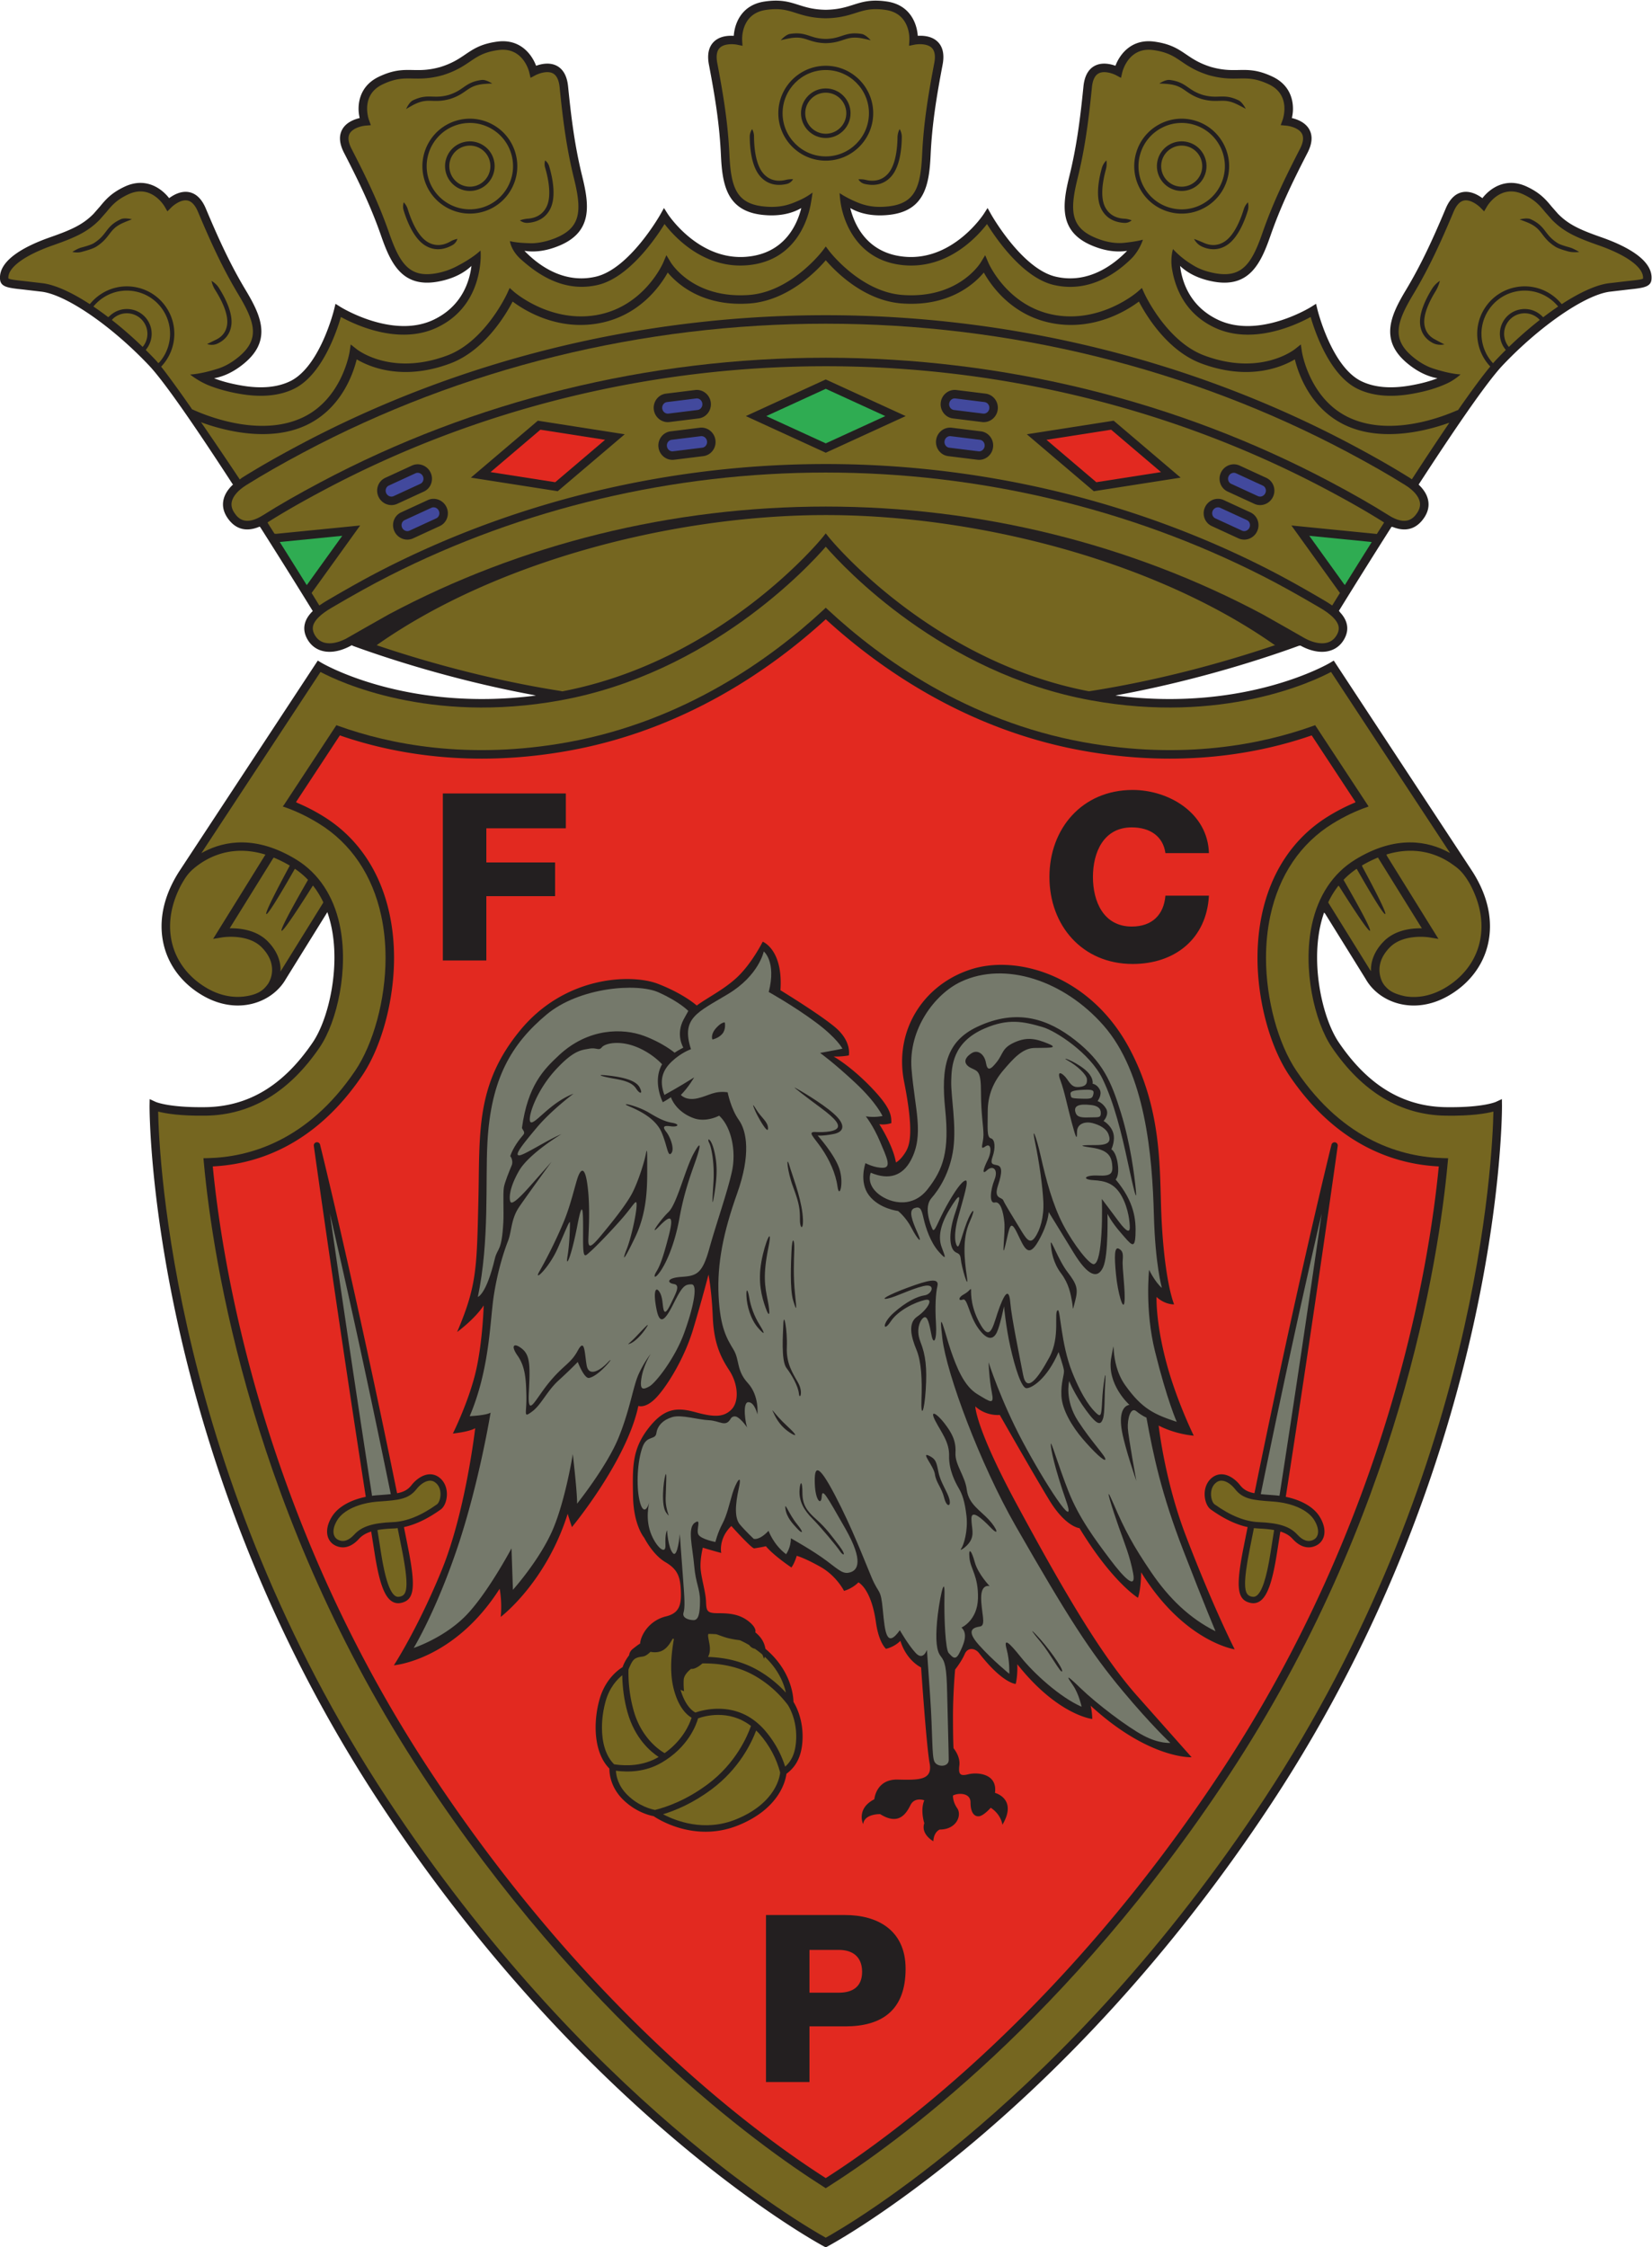 <svg xmlns="http://www.w3.org/2000/svg" xml:space="preserve" viewBox="51.2 101.75 660.95 899.01"><defs><clipPath id="a" clipPathUnits="userSpaceOnUse"><path d="M.5-.5h595.446v841.89H.5Z"/></clipPath></defs><g clip-path="url(#a)" transform="matrix(1.333 0 0 -1.333 -.667 1121.853)"><path d="M117.123 606.902a2169 2169 0 0 0 15.66-25.015l-.277-.274c-1.104-1.147-1.788-2.307-2.093-3.52-.404-1.609-.103-3.256.897-4.899 2.445-4.018 7.544-4.672 12.99-1.666l.185.106.43-.224c8.583-3.132 29.076-10.066 53.727-14.639l1.129-.241c-39.195-5.034-64.162 9.7-64.424 9.859l-1.052.635-41.513-63.133c-4.826-7.46-6.447-15.175-4.69-22.32 1.56-6.35 5.8-11.757 11.935-15.225 10.327-5.837 20.674-1.96 24.709 5.16l12.178 19.618.241.41q.719-2.049 1.205-4.318c2.677-12.46-.81-27.753-5.58-34.781-8.745-12.888-19.259-19.245-32.144-19.435-11.1-.162-14.973 1.572-15.012 1.59l-1.79.83-.034-1.968c-.01-1.026-.383-103.759 69.193-209.387C215.682 128.89 285.467 91.5 286.165 91.135l.593-.314.593.313c.698.367 70.487 37.757 133.176 132.93 69.577 105.63 69.203 208.362 69.193 209.388l-.023 1.973-1.801-.835c-.037-.018-3.91-1.752-15.012-1.59-12.885.19-23.399 6.547-32.144 19.435-4.766 7.025-8.256 22.32-5.582 34.78a36 36 0 0 0 1.163 4.194l.327-.351 12.162-19.594c4.01-7.078 14.355-10.956 24.684-5.118 6.135 3.468 10.374 8.876 11.934 15.224 1.756 7.146.137 14.861-4.685 22.314l-41.518 63.14-1.052-.635c-.261-.159-25.022-14.77-63.933-9.922l-.526.093c25.332 4.595 46.444 11.761 55.058 14.912l.445.056c5.447-3.006 10.545-2.352 12.991 1.666 1 1.643 1.302 3.29.896 4.899-.295 1.174-.945 2.3-1.987 3.411l-.33.467a2172 2172 0 0 0 15.786 25.208l.387-.068c4.89-1.952 7.817.365 9.474 2.898 1.116 1.71 1.483 3.478 1.092 5.26-.364 1.66-1.338 3.078-2.495 4.24l-.324.341c9.943 15.324 20.249 30.537 25.195 35.763 11.179 11.809 24.68 21.105 32.105 22.104l5.568.655c4.53.48 6.806.722 7.017 3.047.537 5.912-7.886 10.14-15.047 12.646-6.433 2.252-9.84 3.804-13.026 7.045l-1.883 2.146c-1.674 2.027-3.406 4.123-7.506 6.024-6.238 2.892-10.998-.518-13.288-3.482-1.313.978-3.577 2.266-5.974 1.806-2.142-.411-3.836-2.066-5.037-4.916-3.954-9.395-7.336-16.772-11.977-24.513-2.525-4.208-4.694-8.354-4.694-12.4 0-3.226 1.379-6.388 5.054-9.468 3.473-2.91 6.64-4.106 9.14-4.56-1.918-.755-4.611-1.567-8.38-2.204-5.796-.981-10.675-.53-14.5 1.34-8.917 4.36-13.103 21.315-13.145 21.486l-.417 1.726-1.504-.945c-.155-.098-15.655-9.688-27.932-3.844-8.565 4.076-10.81 11.562-11.371 16.153 1.909-1.809 5.063-3.811 10.098-4.714 10.636-1.907 14.116 5.414 17.013 13.746 2.96 8.514 6.453 15.844 11.13 24.91.811 1.576 1.218 3.023 1.218 4.332q0 1.462-.677 2.685c-1.192 2.15-3.642 3.05-5.233 3.424.188.841.33 1.755.33 2.77 0 3.391-1.361 7.397-6.161 9.662-4.44 2.094-7.212 2.039-10.147 1.982-2.304-.045-4.69-.094-8.29.915-3.534 1.107-5.508 2.444-7.414 3.738-2.43 1.647-4.726 3.202-9.59 3.865-6.81.928-10.364-3.733-11.68-7.24-1.54.55-4.074 1.119-6.234-.029-1.928-1.024-3.06-3.103-3.369-6.18-1.014-10.144-2.078-18.191-4.236-26.952-2.112-8.564-3.183-16.598 6.779-20.794 4.463-1.881 7.996-1.982 10.56-1.586-3.898-4.046-11.595-10.06-21.455-7.747-10.132 2.375-19.294 18.571-19.384 18.735l-1.041 1.86-1.15-1.796c-.09-.14-9.127-13.987-23.517-12.844-11.578.92-15.341 9.756-16.543 14.62 2.303-1.338 6.095-2.653 11.713-2.029 10.74 1.193 11.997 9.2 12.406 18.012.42 9.008 1.687 17.027 3.595 27.045.578 3.038.084 5.353-1.473 6.883-1.771 1.738-4.353 1.878-5.982 1.78-.256 3.737-2.314 9.229-9.13 10.278-4.852.746-7.494-.094-10.293-.982-2.197-.698-4.468-1.42-8.21-1.478-3.7.058-5.972.78-8.168 1.478-2.798.888-5.442 1.728-10.292.982-6.816-1.049-8.876-6.541-9.131-10.278-1.63.098-4.211-.042-5.982-1.78-1.557-1.53-2.053-3.845-1.474-6.883 1.908-10.018 3.176-18.037 3.595-27.045.41-8.812 1.667-16.819 12.406-18.012 5.619-.624 9.411.69 11.714 2.029-1.202-4.864-4.964-13.7-16.543-14.62-14.39-1.143-23.428 12.704-23.518 12.844l-1.15 1.795-1.04-1.859c-.09-.164-9.251-16.36-19.383-18.735-9.86-2.312-17.557 3.7-21.456 7.747 2.564-.396 6.096-.295 10.56 1.586 9.961 4.196 8.89 12.23 6.778 20.794-2.156 8.758-3.22 16.806-4.236 26.952-.308 3.077-1.441 5.156-3.368 6.18-2.16 1.148-4.694.58-6.234.029-1.317 3.507-4.87 8.168-11.681 7.24-4.863-.663-7.159-2.218-9.588-3.865-1.908-1.294-3.882-2.631-7.452-3.75-3.566-.995-5.949-.949-8.253-.903-2.935.057-5.708.112-10.147-1.982-4.8-2.265-6.162-6.27-6.162-9.663 0-1.014.142-1.928.33-2.769-1.59-.374-4.04-1.274-5.232-3.423a5.45 5.45 0 0 1-.678-2.686c0-1.309.407-2.756 1.22-4.331 4.677-9.068 8.17-16.4 11.128-24.911 2.897-8.332 6.378-15.652 17.013-13.746 5.035.903 8.19 2.905 10.099 4.714-.563-4.591-2.808-12.077-11.371-16.153-12.278-5.844-27.78 3.745-27.934 3.844l-1.503.945-.417-1.726c-.041-.17-4.229-17.127-13.145-21.485-3.825-1.871-8.703-2.322-14.5-1.341-3.77.637-6.462 1.449-8.38 2.204 2.5.454 5.667 1.65 9.14 4.56 3.676 3.08 5.055 6.242 5.055 9.468 0 4.046-2.17 8.192-4.694 12.4-4.64 7.737-8.022 15.116-11.978 24.513-1.2 2.851-2.894 4.505-5.038 4.916-2.395.46-4.66-.828-5.972-1.806-2.29 2.964-7.051 6.374-13.288 3.482-4.102-1.901-5.833-3.998-7.508-6.026l-1.882-2.144c-3.185-3.241-6.593-4.793-13.026-7.045-7.16-2.506-15.584-6.734-15.047-12.646.212-2.325 2.486-2.566 7.018-3.047l5.57-.655c7.422-1 20.924-10.295 32.105-22.104 4.926-5.205 15.173-20.324 25.08-35.59l.171-.143c-1.321-1.228-2.474-2.772-2.878-4.61-.39-1.783-.022-3.552 1.093-5.261 1.691-2.585 4.706-4.945 9.775-2.772z" style="fill:#231f20;fill-opacity:1;fill-rule:nonzero;stroke:none"/><path d="M109.221 611.406c-.738 1.129-.98 2.213-.737 3.315.369 1.678 1.908 3.44 4.334 4.958 4.995 3.126 10.45 6.246 17.163 9.818 47.5 25.268 101.713 38.624 156.778 38.624s109.277-13.356 156.779-38.624c6.714-3.572 12.168-6.692 17.163-9.818 2.425-1.518 3.965-3.279 4.333-4.958.242-1.102.002-2.188-.736-3.316-1.233-1.884-3.468-4.014-8.632-.753-4.914 3.103-10.412 6.254-17.308 9.917-45.982 24.43-98.404 37.343-151.599 37.343S181.143 645 135.16 620.57c-6.89-3.662-12.39-6.813-17.306-9.917-5.163-3.26-7.399-1.131-8.632.754" style="fill:#756620;fill-opacity:1;fill-rule:nonzero;stroke:none"/><path d="m286.76 648.584 17.86-8.186-17.86-8.187-17.86 8.187z" style="fill:#2fac52;fill-opacity:1;fill-rule:nonzero;stroke:none"/><path d="m201.108 636.313 19.412-3.034-14.969-12.726-19.41 3.034z" style="fill:#e22920;fill-opacity:1;fill-rule:nonzero;stroke:none"/><path d="M273.798 731.29c0 7.147 5.814 12.962 12.961 12.962s12.961-5.815 12.961-12.961c0-7.147-5.813-12.962-12.96-12.962s-12.962 5.815-12.962 12.962m5.524 0c0-4.102 3.336-7.438 7.437-7.438s7.438 3.336 7.438 7.438c0 4.1-3.336 7.437-7.438 7.437-4.101 0-7.437-3.336-7.437-7.437" style="fill:#756620;fill-opacity:1;fill-rule:nonzero;stroke:none"/><path d="M280.598 731.29a6.17 6.17 0 0 0 6.161 6.162 6.17 6.17 0 0 0 6.162-6.161 6.17 6.17 0 0 0-6.162-6.162 6.17 6.17 0 0 0-6.16 6.162m-113.095-19.569c-2.03 6.852 1.893 14.079 8.746 16.109 3.32.983 6.823.617 9.866-1.035a12.88 12.88 0 0 0 6.242-7.71c.984-3.32.616-6.824-1.036-9.866a12.88 12.88 0 0 0-7.71-6.243c-6.85-2.03-14.077 1.893-16.108 8.745m10.314 10.812a7.38 7.38 0 0 1-4.421-3.578 7.4 7.4 0 0 1-.598-5.666c1.166-3.931 5.313-6.182 9.245-5.018 3.23.958 5.326 3.926 5.326 7.135a7.4 7.4 0 0 1-.307 2.11 7.38 7.38 0 0 1-3.585 4.424 7.38 7.38 0 0 1-5.66.593" style="fill:#756620;fill-opacity:1;fill-rule:nonzero;stroke:none"/><path d="M174.023 713.653a6.12 6.12 0 0 0 .495 4.694 6.1 6.1 0 0 0 3.662 2.963 6.12 6.12 0 0 0 4.69-.49 6.12 6.12 0 0 0 2.97-3.667c.965-3.256-.901-6.691-4.158-7.657a6.17 6.17 0 0 0-7.659 4.157m-102.632-43.57a93 93 0 0 1-4.45 3.198l.272.317a13 13 0 0 0 2.602 2.284 12.87 12.87 0 0 0 9.733 1.914 12.88 12.88 0 0 0 8.235-5.532 12.87 12.87 0 0 0 1.913-9.734 12.9 12.9 0 0 0-2.963-5.998l-.316-.242q-.536.644-.947 1.078-1.388 1.465-2.808 2.871l.149.214a7.4 7.4 0 0 1 1.471 3.17q.15.741.149 1.481a7.4 7.4 0 0 1-1.246 4.101 7.4 7.4 0 0 1-4.729 3.176 7.4 7.4 0 0 1-5.583-1.099 7.5 7.5 0 0 1-1.138-.927z" style="fill:#756620;fill-opacity:1;fill-rule:nonzero;stroke:none"/><path d="M72.838 669.643q.345.313.74.576a6.12 6.12 0 0 0 4.626.91 6.12 6.12 0 0 0 3.918-2.63 6.12 6.12 0 0 0 .91-4.624 6.14 6.14 0 0 0-1.091-2.46l-.223-.253a118 118 0 0 1-9.246 8.085z" style="fill:#756620;fill-opacity:1;fill-rule:nonzero;stroke:none"/><path d="M122.87 602.618a2159 2159 0 0 0 8.1-12.943l.262.335c2.785 3.87 8.5 11.818 10.4 14.46l-18.164-1.804z" style="fill:#2fac52;fill-opacity:1;fill-rule:nonzero;stroke:none"/><path d="M154.831 617.27a1.77 1.77 0 0 0-.06 1.36c.152.412.45.738.839.916l7.999 3.683c.389.18.828.194 1.239.043a1.77 1.77 0 0 0 .995-.931c.201-.437.223-.92.06-1.36a1.6 1.6 0 0 0-.838-.915l-8-3.683c-.83-.382-1.833.015-2.234.888m5.766-11.289c-.44.163-.794.494-.995.931-.202.437-.223.92-.06 1.36.15.412.449.735.838.915l7.999 3.684c.83.382 1.834-.016 2.235-.888.112-.243.168-.5.168-.756 0-.205-.035-.41-.108-.604a1.6 1.6 0 0 0-.84-.916l-7.998-3.684a1.6 1.6 0 0 0-1.239-.042m77.083 36.691c-.118.952.526 1.819 1.434 1.931l8.74 1.082a1.6 1.6 0 0 0 1.192-.336c.371-.288.608-.711.665-1.189h.001c.118-.952-.524-1.82-1.432-1.932l-8.74-1.082c-.907-.11-1.742.572-1.86 1.526m2.07-12.508c-.371.29-.608.712-.668 1.19s.067.945.356 1.315c.27.345.651.563 1.075.616l8.741 1.083c.907.111 1.742-.574 1.86-1.527q.014-.115.014-.229c0-.395-.127-.774-.37-1.084a1.6 1.6 0 0 0-1.076-.616l-8.741-1.083a1.6 1.6 0 0 0-1.191.335" style="fill:#42499d;fill-opacity:1;fill-rule:nonzero;stroke:none"/><path d="M133.49 574.521c-.64 1.051-.835 2.016-.601 2.95.42 1.672 2.275 3.484 5.51 5.385 6.888 4.047 12.233 7.007 17.332 9.6 39.912 20.28 85.221 31 131.028 31s91.116-10.72 131.028-31c5.097-2.592 10.443-5.552 17.332-9.6 3.237-1.9 5.09-3.713 5.51-5.386.235-.933.04-1.898-.6-2.949-2.03-3.335-6.28-2.58-9.577-.758l-5.441 3.112-7.067 3.998c-39.7 21.178-85.062 32.373-131.185 32.373-46.122 0-91.485-11.195-131.185-32.373l-7.07-4-5.437-3.11c-3.298-1.822-7.546-2.577-9.577.758" style="fill:#756620;fill-opacity:1;fill-rule:nonzero;stroke:none"/><path d="m372.41 636.313 14.967-12.726-19.41-3.034L353 633.28z" style="fill:#e22920;fill-opacity:1;fill-rule:nonzero;stroke:none"/><path d="M389.905 702.977a12.88 12.88 0 0 0-7.708 6.243 12.87 12.87 0 0 0-1.037 9.866 12.88 12.88 0 0 0 6.244 7.71 12.87 12.87 0 0 0 9.864 1.035c6.853-2.03 10.776-9.257 8.746-16.109a12.87 12.87 0 0 0-6.243-7.708 12.87 12.87 0 0 0-9.866-1.037m.135 18.964a7.4 7.4 0 0 1-3.584-4.425c-1.166-3.931 1.086-8.078 5.018-9.244 3.933-1.165 8.08 1.087 9.245 5.018a7.4 7.4 0 0 1-.596 5.665 7.38 7.38 0 0 1-4.423 3.58 7.38 7.38 0 0 1-5.66-.594" style="fill:#756620;fill-opacity:1;fill-rule:nonzero;stroke:none"/><path d="M391.836 709.496a6.17 6.17 0 0 0-4.157 7.657 6.12 6.12 0 0 0 2.97 3.666 6.1 6.1 0 0 0 4.688.491 6.1 6.1 0 0 0 3.664-2.963 6.12 6.12 0 0 0 .494-4.694 6.17 6.17 0 0 0-7.659-4.157" style="fill:#756620;fill-opacity:1;fill-rule:nonzero;stroke:none"/><path d="M278.681 705.09c-2.339-1.01-5.273-2.365-10.706-1.762-8.046.895-9.68 5.741-10.14 15.594-.426 9.16-1.707 17.276-3.636 27.405-.409 2.144-.156 3.684.75 4.579 1.384 1.366 4.21 1.15 5.182.95l1.63-.332-.098 1.663c-.02.324-.394 7.942 7.003 9.08 4.26.656 6.52-.063 9.13-.892 2.264-.719 4.827-1.533 8.943-1.597 4.157.064 6.72.878 8.984 1.597 2.613.83 4.87 1.548 9.13.892 7.396-1.138 7.022-8.756 7.002-9.08l-.1-1.66 1.632.33c.972.199 3.799.415 5.182-.951.907-.895 1.16-2.435.75-4.58-1.93-10.128-3.21-18.244-3.636-27.404-.458-9.853-2.091-14.699-10.139-15.594-5.245-.583-8.253.7-10.698 1.816s-3.935 2.18-3.935 2.18.077-1.77.438-3.703c.929-4.994 4.906-16.837 19.104-17.965 12.956-1.029 21.671 8.455 24.698 12.379 2.749-4.431 10.753-16.103 20.013-18.275 10.811-2.534 19.218 3.746 23.607 8.19 2.303 2.482 3.174 5.39 3.174 5.39s-1.649-.532-5.643-.942c-2.116-.218-5.028-.001-8.668 1.533-7.465 3.144-7.654 8.255-5.293 17.831 2.195 8.907 3.273 17.052 4.299 27.309.216 2.171.897 3.577 2.02 4.177 1.715.916 4.363-.094 5.238-.56l1.468-.782.379 1.622c.073.316 1.879 7.727 9.295 6.717 4.27-.581 6.229-1.91 8.499-3.45 1.965-1.33 4.192-2.84 8.122-4.07 4.003-1.12 6.692-1.068 9.067-1.021 2.74.054 5.107.1 9.006-1.738 6.77-3.194 4.246-10.391 4.137-10.696l-.57-1.563 1.66-.148c.988-.086 3.758-.681 4.698-2.384.614-1.115.42-2.664-.582-4.603-4.728-9.167-8.263-16.587-11.27-25.244-3.24-9.317-6.183-13.5-14.152-12.071-3.058.548-5.298 1.53-6.918 2.577-3.573 2.135-5.753 4.687-5.753 4.687s-.861-2.532-.298-5.972c.854-5.215 3.58-13.21 12.693-17.548 11.424-5.436 24.612.781 28.912 3.141 1.324-4.57 5.708-17.467 14.062-21.551 4.316-2.11 9.714-2.636 16.048-1.565 5.327.901 8.719 2.194 10.853 3.184 2.356 1.095 4.031 2.69 4.031 2.69s-2.788.055-7.735 1.623c-1.9.547-4.19 1.642-6.696 3.741-6.209 5.2-4.886 10.14.188 18.598 4.72 7.87 8.145 15.338 12.144 24.837.845 2.011 1.909 3.154 3.158 3.398 1.908.37 4.143-1.374 4.842-2.077l1.173-1.18.84 1.44c.163.28 4.069 6.832 10.858 3.685 3.574-1.658 4.983-3.362 6.612-5.335l2.031-2.308c3.541-3.605 7.181-5.279 14.003-7.666 8.652-3.028 13.642-6.769 13.348-10.006-.327-.271-2.473-.499-4.744-.74l-5.641-.663c-3.706-.499-8.625-2.753-13.996-6.244l-.233.236a14.2 14.2 0 0 1-3.027 2.706 14.14 14.14 0 0 1-10.692 2.102 14.14 14.14 0 0 1-9.045-6.077 14.13 14.13 0 0 1-2.102-10.692 14.14 14.14 0 0 1 3.408-6.758l.228-.246c-2.556-3.07-5.908-7.654-9.656-13.053l-.652-.254c-7.193-3.095-21.083-7.28-32.263-1.927-11.743 5.625-13.943 19.528-13.965 19.668l-.326 2.186-1.734-1.376c-.422-.337-10.552-8.168-27.256-1.928-11.382 4.252-17.936 18.538-18 18.682l-.711 1.576-1.3-1.144c-.108-.096-11.009-9.545-25.082-6.931-14.005 2.601-19.633 15.49-19.688 15.62l-.973 2.29-1.295-2.129c-.273-.45-6.885-11.008-23.489-9.808-12.637.913-21.942 13.077-22.034 13.2l-1.018 1.351-1.021-1.351c-.093-.123-9.405-12.287-22.043-13.2-16.603-1.2-23.215 9.358-23.49 9.808l-1.291 2.127-.976-2.288c-.054-.13-5.682-13.019-19.688-15.62-14.073-2.614-24.974 6.835-25.082 6.93l-1.298 1.145-.711-1.576c-.065-.144-6.618-14.43-18.002-18.682-16.704-6.24-26.833 1.591-27.256 1.928l-1.73 1.376-.33-2.186c-.02-.14-2.222-14.043-13.965-19.668-11.77-5.636-26.547-.7-33.347 2.408l-.34.523c-3.403 4.874-6.682 9.438-8.923 12.265l.29.308a14.16 14.16 0 0 1 3.385 6.734 14.14 14.14 0 0 1-2.101 10.693 14.14 14.14 0 0 1-9.047 6.076 14.13 14.13 0 0 1-10.69-2.102 14.2 14.2 0 0 1-3.04-2.72l-.225-.218c-5.37 3.489-10.288 5.74-13.991 6.24l-5.64.663c-2.272.241-4.418.469-4.793.815-.247 3.162 4.743 6.903 13.396 9.931 6.822 2.387 10.462 4.061 14.003 7.666l2.03 2.308c1.629 1.973 3.037 3.677 6.612 5.335 6.79 3.147 10.696-3.405 10.859-3.685l.835-1.438 1.178 1.178c.699.703 2.933 2.448 4.841 2.077 1.25-.243 2.313-1.387 3.16-3.398 3.998-9.501 7.424-16.97 12.142-24.837 5.074-8.457 6.397-13.397.189-18.598-2.432-2.037-4.663-3.13-6.528-3.692-5.24-1.65-8.16-1.698-8.16-1.698s2.552-2.127 6.1-3.464c2.115-.797 5.03-1.705 9.04-2.384 6.334-1.071 11.734-.545 16.048 1.565 8.355 4.084 12.739 16.98 14.062 21.551 4.302-2.36 17.49-8.577 28.912-3.14 8.004 3.809 11.114 10.432 12.303 15.525 1.058 4.432.686 7.568.686 7.568s-2.125-2.197-7.337-4.847a21 21 0 0 0-5.927-1.991c-7.969-1.428-10.912 2.754-14.152 12.072-3.008 8.654-6.542 16.075-11.27 25.243-1.001 1.94-1.197 3.488-.582 4.603.939 1.703 3.709 2.298 4.698 2.384l1.656.144-.566 1.567c-.11.305-2.633 7.502 4.136 10.696 3.899 1.838 6.266 1.792 9.007 1.738 2.374-.047 5.069-.098 9.028 1.009 3.968 1.241 6.195 2.751 8.16 4.082 2.27 1.54 4.23 2.869 8.501 3.45 7.415 1.01 9.22-6.401 9.293-6.717l.375-1.62 1.472.78c.876.467 3.524 1.476 5.239.56 1.123-.6 1.802-2.006 2.02-4.177 1.026-10.258 2.104-18.404 4.297-27.309 2.362-9.576 2.173-14.687-5.29-17.831-3.118-1.314-6.22-1.761-7.975-1.655-4.361.106-5.956.638-5.956.638s.288-2.76 3.254-5.422c4.688-4.204 12.702-10.18 23.146-7.731 9.259 2.17 17.263 13.843 20.013 18.274 3.026-3.924 11.74-13.408 24.698-12.379 14.184 1.127 18.085 12.967 19.103 17.951.554 3.026.606 3.877.606 3.877s-1.544-1.291-4.094-2.393m-6.159 26.2c0-7.85 6.388-14.238 14.237-14.238s14.238 6.387 14.238 14.238c0 7.85-6.388 14.237-14.238 14.237s-14.237-6.387-14.237-14.237m-8.58-7.06c.017-3.213.468-8.923 3.205-11.964 2.563-2.846 5.84-2.708 7.964-2.19 1.287.314 1.834 1.407 1.834 1.407s-1.088.067-2.167-.2c-1.799-.443-4.533-.551-6.682 1.837-2.464 2.737-2.858 8.197-2.873 11.218a4.6 4.6 0 0 1-.567 2.18s-.723-.967-.715-2.287m-88.054 4.823c-7.527-2.23-11.836-10.169-9.607-17.695 2.23-7.527 10.168-11.837 17.696-9.607a14.14 14.14 0 0 1 8.468 6.858 14.16 14.16 0 0 1 1.138 10.837 14.14 14.14 0 0 1-6.858 8.47 14.15 14.15 0 0 1-10.837 1.137m7.606 12.217c-2.822-.367-4.146-1.288-5.55-2.263-1.111-.773-2.263-1.573-4.356-2.23-2.094-.584-3.493-.54-4.848-.498-1.707.054-3.314.103-5.885-1.123-1.16-.555-2.055-2.616-2.055-2.616s1.663 1.014 2.605 1.464c2.286 1.095 3.68 1.051 5.295 1 1.383-.043 2.95-.091 5.25.55 2.3.72 3.588 1.615 4.724 2.406 1.326.921 2.472 1.718 4.985 2.046 1.036.134 2.985.198 2.985.198s-1.873 1.233-3.15 1.066m-23.4-36.723s-.422-1.113-.048-2.354c.925-3.069 2.981-8.453 6.485-10.6 3.26-1.999 6.356-.943 8.246.154a3.1 3.1 0 0 1 1.413 1.835s-1.102-.202-2.06-.764c-1.6-.937-4.19-1.818-6.931-.137-3.103 1.9-5.023 6.927-5.91 9.835-.387 1.269-1.196 2.031-1.196 2.031m42.437 12.578s-.35-.995-.014-2.133c.845-2.865 2.083-8.33.473-11.708-1.329-2.786-3.827-3.517-5.663-3.646-1.223-.087-2.37-.5-2.37-.5s.94-.849 2.36-.755c2.175.143 5.223.992 6.824 4.351 1.816 3.807.495 9.641-.405 12.658a3.55 3.55 0 0 1-1.205 1.733M75.176 699.474c-2.52-1.15-3.484-2.414-4.506-3.753-.838-1.1-1.706-2.237-3.618-3.441-.667-.42-2.261-.912-3.769-1.312-1.118-.297-2.667-1.298-2.667-1.298s1.402-.35 2.63-.035c1.627.42 3.595 1.003 4.486 1.565 2.107 1.327 3.088 2.613 3.953 3.747.961 1.26 1.792 2.35 4.021 3.366.95.435 2.805 1.148 2.805 1.148s-2.167.547-3.335.013m27.241-18.52s.194-1.319 1.065-2.69c1.665-2.622 4-6.983 3.609-10.31-.302-2.56-1.857-3.909-3.318-4.617-1.356-.658-2.699-1.322-2.699-1.322s1.492-.608 3.067.113c1.812.83 3.839 2.467 4.218 5.676.432 3.682-1.963 8.25-3.717 11.03-.907 1.436-2.225 2.12-2.225 2.12m173.58 74.127c-1.275-.204-2.75-1.88-2.75-1.88s1.917.454 2.952.62c2.502.4 3.825-.037 5.36-.545 1.313-.435 2.801-.927 5.19-.965 2.41.038 3.897.53 5.21.965 1.534.507 2.859.945 5.361.545 1.035-.166 2.932-.644 2.932-.644s-1.455 1.7-2.73 1.904c-2.81.45-4.342-.058-5.963-.593-1.286-.426-2.616-.866-4.81-.9-2.173.034-3.503.474-4.789.9-1.622.536-3.153 1.042-5.963.593m32.939-28.556s-.624-1.038-.642-2.452c-.04-3.066-.48-8.294-2.872-10.952-2.146-2.384-4.876-2.28-6.674-1.838-1.082.266-2.195.164-2.195.164s.553-1.048 1.82-1.362c2.123-.524 5.421-.68 7.999 2.182 2.724 3.026 3.184 8.692 3.207 11.914.01 1.348-.643 2.344-.643 2.344m77.86 1.392a14.15 14.15 0 0 1-6.86-8.469 14.14 14.14 0 0 1 1.14-10.837 14.14 14.14 0 0 1 8.467-6.858 14.14 14.14 0 0 1 10.837 1.14 14.14 14.14 0 0 1 6.858 8.467c2.23 7.526-2.08 15.464-9.607 17.695a14.14 14.14 0 0 1-10.836-1.138m.079 12.293s1.95-.068 2.987-.202c2.513-.328 3.658-1.125 4.985-2.047 1.136-.79 2.424-1.684 4.703-2.4 2.32-.648 3.888-.598 5.27-.555 1.615.051 3.01.097 5.294-1 .943-.45 2.71-1.4 2.71-1.4s-.998 1.997-2.159 2.552c-2.565 1.228-4.178 1.177-5.885 1.123-1.355-.042-2.755-.087-4.866.504-2.075.65-3.226 1.45-4.339 2.224-1.402.975-2.727 1.896-5.548 2.263-1.278.167-3.152-1.062-3.152-1.062m25.334-37.763c-.896-2.918-2.81-7.878-5.888-9.764-2.289-1.404-4.475-1.02-6.065-.308-1.453.65-2.947 1.186-2.947 1.186s.673-1.525 2.372-2.297c1.893-.862 4.542-1.366 7.309.33 3.427 2.101 5.469 7.298 6.422 10.396.416 1.35.055 2.55.055 2.55s-.857-.785-1.258-2.093m-42.59 12.37c-.882-3.137-1.944-8.503-.24-12.08 1.656-3.472 4.855-4.262 7.039-4.364a3.04 3.04 0 0 1 2.146.771s-1.036.432-2.146.483c-1.85.084-4.501.757-5.886 3.659-1.502 3.151-.526 8.12.298 11.099.41 1.482.15 2.747.15 2.747s-.96-.88-1.362-2.315m125.4-15.417s1.845-.65 2.795-1.087c2.23-1.017 3.06-2.106 4.022-3.366.865-1.134 1.846-2.42 3.952-3.747.772-.487 2.353-.99 3.821-1.388 1.502-.408 3.293-.155 3.293-.155s-1.726 1.055-2.942 1.385c-1.423.386-2.866.843-3.491 1.238-1.912 1.204-2.78 2.341-3.618 3.44-1.023 1.34-1.987 2.604-4.506 3.755-1.171.535-3.326-.075-3.326-.075m-26.275-20.782c-1.74-2.795-4.004-7.225-3.583-10.813.346-2.929 2.064-4.549 3.738-5.44 1.757-.935 3.541-.45 3.541-.45s-1.566.783-3.047 1.606c-1.348.75-2.686 2.08-2.964 4.433-.37 3.14 1.69 7.201 3.323 9.852 1.001 1.627 1.319 3.174 1.319 3.174s-1.359-.805-2.327-2.362" style="fill:#756620;fill-opacity:1;fill-rule:nonzero;stroke:none"/><path d="m416.452 616.383-8 3.683a1.6 1.6 0 0 0-.837.915 1.76 1.76 0 0 0 .06 1.36v.001c.202.437.555.767.996.93.41.151.85.137 1.238-.043l8-3.683a1.6 1.6 0 0 0 .838-.915c.164-.44.143-.923-.06-1.36-.401-.873-1.404-1.271-2.235-.888m-4.769-10.359-8 3.684c-.389.18-.686.504-.838.916-.163.44-.142.923.06 1.36.4.872 1.404 1.27 2.236.888l7.998-3.684a1.6 1.6 0 0 0 .838-.915c.163-.44.142-.923-.06-1.36a1.76 1.76 0 0 0-.996-.93 1.6 1.6 0 0 0-1.238.041m-87.211 39.326c.344.269.77.388 1.194.336l8.739-1.082c.907-.112 1.55-.979 1.433-1.932-.118-.953-.953-1.636-1.861-1.525l-8.738 1.082c-.908.113-1.55.98-1.433 1.932.06.478.295.9.666 1.189" style="fill:#42499d;fill-opacity:1;fill-rule:nonzero;stroke:none"/><path d="M119.216 608.494c4.86 3.07 10.306 6.19 17.14 9.82 45.618 24.236 97.626 37.046 150.403 37.046 52.778 0 104.787-12.81 150.403-37.046 6.837-3.63 12.283-6.751 17.14-9.82l-.03-.152q-1.07-1.683-2.1-3.314l-.305.023-25.354 2.517 1.651-2.295 12.736-17.706.196-.236c-1.014-1.64-1.805-2.92-2.324-3.765l-.319.19q-.925.646-2.04 1.3c-6.937 4.076-12.324 7.06-17.469 9.674-40.268 20.462-85.977 31.278-132.185 31.278s-91.916-10.816-132.185-31.278c-5.147-2.616-10.533-5.6-17.468-9.673a31 31 0 0 1-1.914-1.215l-.44-.283c-.518.842-1.308 2.125-2.322 3.763l.211.274 14.365 19.972-2.813-.279-22.484-2.233-.425.071q-.921 1.459-1.876 2.96zm167.011 42.654-23.452-10.75 23.984-10.995 23.985 10.995-23.985 10.994zm-86.326-12.511-19.655-16.71 26.066-4.075 20.102 17.088-26.067 4.075zm-37.36-13.09-8-3.683a4.15 4.15 0 0 1-2.164-2.348 4.3 4.3 0 0 1 .136-3.313c.99-2.15 3.512-3.109 5.62-2.138l8 3.684a4.14 4.14 0 0 1 2.165 2.349 4.3 4.3 0 0 1-.136 3.311 4.3 4.3 0 0 1-2.43 2.257 4.14 4.14 0 0 1-3.191-.118m4.77-10.358-7.999-3.684a4.14 4.14 0 0 1-2.164-2.348c-.4-1.08-.35-2.256.136-3.312a4.3 4.3 0 0 1 2.43-2.258 4.14 4.14 0 0 1 3.19.119l7.998 3.683a4.14 4.14 0 0 1 2.166 2.348 4.3 4.3 0 0 1-.135 3.313c-.99 2.15-3.513 3.11-5.622 2.139m80.23 33.03-8.742-1.083c-2.303-.286-3.942-2.43-3.653-4.778.292-2.35 2.404-4.03 4.708-3.745l8.74 1.083c2.126.263 3.684 2.107 3.684 4.237q0 .268-.033.54a4.3 4.3 0 0 1-1.628 2.888 4.15 4.15 0 0 1-3.076.857m1.4-11.317-8.74-1.083a4.14 4.14 0 0 1-2.776-1.58 4.3 4.3 0 0 1-.876-3.198 4.3 4.3 0 0 1 1.63-2.89 4.15 4.15 0 0 1 3.077-.854l8.739 1.082c1.1.136 2.087.697 2.776 1.58a4.3 4.3 0 0 1 .876 3.198c-.292 2.348-2.403 4.029-4.706 3.745m123.653 2.023-25.49-3.985 20.102-17.088 26.066 4.074-20.1 17.09zm35.192-13.26a4.3 4.3 0 0 1-2.43-2.257 4.3 4.3 0 0 1-.137-3.311 4.14 4.14 0 0 1 2.167-2.35l7.999-3.683c2.11-.972 4.632-.01 5.62 2.138a4.3 4.3 0 0 1 .136 3.312 4.14 4.14 0 0 1-2.164 2.35l-8 3.683a4.14 4.14 0 0 1-3.191.118m-7.2-12.615a4.3 4.3 0 0 1-.403-1.822c0-.502.088-1.006.268-1.49a4.14 4.14 0 0 1 2.166-2.349l7.998-3.683a4.14 4.14 0 0 1 3.19-.119 4.3 4.3 0 0 1 2.43 2.258 4.3 4.3 0 0 1 .137 3.311 4.15 4.15 0 0 1-2.166 2.35l-7.999 3.683c-2.11.97-4.63.013-5.62-2.139m-77.685 34.31a4.3 4.3 0 0 1-1.629-2.887c-.29-2.348 1.349-4.492 3.652-4.777l8.739-1.082c2.305-.285 4.416 1.395 4.707 3.744s-1.348 4.492-3.652 4.778l-8.74 1.082a4.14 4.14 0 0 1-3.077-.858m-3.03-14.203a4.3 4.3 0 0 1 .876-3.198 4.15 4.15 0 0 1 2.777-1.58l8.74-1.081a4.14 4.14 0 0 1 3.074.854 4.3 4.3 0 0 1 1.63 2.89 4.3 4.3 0 0 1-.875 3.198 4.15 4.15 0 0 1-2.778 1.58l-8.737 1.082c-2.305.284-4.416-1.396-4.708-3.744z" style="fill:#756620;fill-opacity:1;fill-rule:nonzero;stroke:none"/><path d="m324.265 634.368 8.738-1.082a1.6 1.6 0 0 0 1.079-.617c.287-.37.413-.836.354-1.313a1.77 1.77 0 0 0-.666-1.191 1.6 1.6 0 0 0-1.192-.335l-8.74 1.082a1.62 1.62 0 0 0-1.078.617 1.76 1.76 0 0 0-.356 1.313c.118.953.953 1.638 1.861 1.526" style="fill:#42499d;fill-opacity:1;fill-rule:nonzero;stroke:none"/><path d="M140.256 303.243c-.58.322-.981.855-1.158 1.54-.308 1.196.073 2.742 1.08 4.348 1.86 2.976 6.548 5.086 12.233 5.507l.566.041c5.516.407 8.556.63 10.966 3.73.85 1.092 2.38 2.402 3.892 2.497.783.049 1.477-.241 2.121-.885.756-.756 1.172-1.884 1.172-3.144q0-.239-.02-.482c-.106-1.282-.599-2.267-1.032-2.575-4.805-3.435-9.158-5.186-13.308-5.353-6-.24-9.337-1.318-11.517-3.717-1.716-1.888-3.397-2.395-4.995-1.507" style="fill:#756620;fill-opacity:1;fill-rule:nonzero;stroke:none"/><path d="M417.375 317.115c7.535 36.988 14.065 66.07 18.229 84.007a7760 7760 0 0 0-12.627-84.487l-.06-.259q-.819.108-1.668.172l-.566.04c-1.27.095-2.374.175-3.345.279z" style="fill:#75796b;fill-opacity:1;fill-rule:nonzero;stroke:none"/><path d="M415.231 306.668q.723-.085 1.442-.113c1.806-.072 3.34-.22 4.647-.457l-.028-.236q-.526-3.343-1.06-6.71c-1.187-7.504-2.572-11.696-4.23-12.815-.423-.284-.859-.355-1.415-.227-1.102.254-1.978.83-1.978 3.916 0 2.102.406 5.369 1.425 10.493q.596 2.995 1.185 5.931z" style="fill:#756620;fill-opacity:1;fill-rule:nonzero;stroke:none"/><path d="M405.683 320.906c1.512-.095 3.043-1.405 3.893-2.498 2.41-3.099 5.448-3.322 10.966-3.727l.566-.043c5.685-.42 10.372-2.53 12.233-5.507 1.004-1.608 1.388-3.152 1.079-4.348-.176-.685-.577-1.218-1.158-1.54-1.598-.888-3.28-.38-4.995 1.507-2.18 2.4-5.517 3.476-11.517 3.717-4.148.167-8.501 1.916-13.307 5.353-.434.308-.927 1.293-1.033 2.575q-.02.244-.02.482c0 1.26.416 2.388 1.172 3.144.645.644 1.338.934 2.12.885M223.22 235.81c-2.596 2.569-3.638 6.695-3.638 10.987 0 2.661.4 5.386 1.08 7.844 1.164 4.225 3.518 6.672 5.013 7.874.068-3.77.563-7.498 1.57-11.094 2.207-7.884 6.96-11.86 9.332-13.416l-.066-.069c-4.588-2.672-9.566-2.687-13.086-2.172z" style="fill:#756620;fill-opacity:1;fill-rule:nonzero;stroke:none"/><path d="M264.308 247.302c-1.001-2.873-4.462-11.166-12.997-17.508-6.277-4.665-12.013-6.753-15.803-7.7-1.134.218-4.872 1.145-8.24 4.45-2.906 2.853-3.42 5.85-3.498 7.31 3.792-.48 8.87-.388 13.705 2.427 8.044 4.684 10.421 11.384 10.955 13.294 1.711.628 9.2 2.898 15.878-2.273" style="fill:#756620;fill-opacity:1;fill-rule:nonzero;stroke:none"/><path d="M252.453 228.258c8.346 6.202 12.054 14.054 13.411 17.675.311-.308.627-.6.931-.948 3.04-3.463 5.144-7.38 6.272-11.642-.071-.911-1.038-9.031-13.096-14.013-9.67-3.996-18.401-.46-22.058 1.474 3.865 1.174 8.974 3.32 14.54 7.454" style="fill:#756620;fill-opacity:1;fill-rule:nonzero;stroke:none"/><path d="M187.435 387.537c-2.573-10.806-5.105-11.486-5.105-11.486 3.51 16.75 2.233 34.298 2.872 46.262 1.029 19.298 7.246 29.671 17.707 38.444 9.89 8.296 27.278 9.572 33.659 6.7 6.38-2.871 8.933-5.582 8.933-5.582s-.638-1.118-1.383-2.5c-2.503-4.649-.106-8.508-.106-8.508s-1.222-.596-2.63-1.52c0 0-3.356 2.867-9.122 5.03-6.38 2.393-16.766 2.41-25.523-5.743-4.626-4.307-9.412-9.093-11.166-21.855 0 0 .08-.279.279-.558.199-.28.654-.901.144-1.49-1.122-1.293-3.055-3.774-3.933-6.406 0 0 .107-.197.292-.465s.514-1.44.168-2.262c-.799-1.893-2.151-5.24-2.375-6.685-.318-2.074.01-7.184-.159-10.369-.478-9.092-1.755-7.657-2.552-11.007" style="fill:#75796b;fill-opacity:1;fill-rule:nonzero;stroke:none"/><path d="M332.28 457.142c-9.473-4.443-10.953-12.23-9.677-24.78 1.276-12.549-.533-17.972-5.318-24.033-4.91-6.221-12.23-3.829-15.314-.852-3.085 2.977-1.701 5.85-1.701 5.85 5.531-2.341 9.572-.85 12.017 3.722 4.11 7.687 1.17 15.473.213 27.437-.958 11.964 7.019 22.493 14.835 26.162 13.305 6.245 30.947.319 42.752-13.081 12.62-14.324 14.676-39.083 15.155-56.949.397-14.844 2.392-21.854 2.392-21.854-2.073 1.755-3.828 5.424-3.828 5.424s-1.313-12.006 1.755-24.408c3.668-14.835 6.54-21.216 6.54-21.216-6.7 2.233-10.37 3.829-15.474 11.007-5.105 7.179-2.553 16.59-4.148 8.454s5.424-14.356 5.424-14.356c-1.914-.319-3.19-2.712-2.233-7.976s4.307-14.836 4.307-14.836-2.393 13.081-2.552 15.793.798 6.54 2.552 5.104 3.03-1.914 3.03-1.914c2.075-11.325 4.468-22.811 11.008-39.72 6.54-16.91 9.73-24.407 9.73-24.407-7.656 3.828-13.878 9.73-19.301 17.706-5.424 7.977-7.976 12.762-11.326 20.58-3.35 7.815-.16-2.075 1.595-7.02s3.35-8.774 4.307-13.878-2.711-1.436-7.019 4.307c-4.307 5.742-9.252 12.283-12.442 20.418s-5.265 15.474-5.265 14.038 1.117-7.018 4.626-17.069c3.51-10.049-6.54 5.584-13.08 17.867s-10.21 23.769-10.21 23.769.16-4.946.957-8.934c.798-3.988-.318-3.03-4.307-.638-3.987 2.393-6.221 7.976-7.975 13.08-1.755 5.106-3.83 14.358-2.554 3.67s11.327-37.648 22.015-56.311c15.831-27.645 22.492-37.966 32.223-49.611 8.594-10.286 14.198-15.474 14.198-15.474s-3.35-.318-8.136 2.233c-4.786 2.553-13.878 9.412-18.824 14.198-4.945 4.786-3.987 3.35-2.233.797s2.552-6.38 2.552-6.38c-6.54 2.871-14.357 10.05-18.185 14.835-3.829 4.786-5.264 5.902-4.307 2.393s.797-7.338.797-7.338-4.945 3.988-9.092 8.614-1.595 5.265.32 5.584c1.913.319.318 4.306.318 8.613s2.552 3.51 2.552 3.51-3.51 3.67-4.466 7.179c-.957 3.508-1.915 4.626-1.595 1.276.319-3.35 2.711-5.424 2.552-12.124-.16-6.7-4.945-8.773-4.945-8.773 2.073-1.915.637-5.105-.638-7.658-1.276-2.551-2.233-.957-3.191 0s-1.436 10.21-1.276 17.389c.16 7.177-1.754-2.394-2.234-7.977-.478-5.583-.159-8.773 1.117-10.369 1.277-1.594 1.755-3.35 1.915-10.847.159-7.498.478-18.026.478-20.26 0-2.233-3.51-2.233-4.307-.478-.797 1.754-.479 8.136-1.276 19.621-.798 11.485-.958 13.878-.958 13.878s-1.116-3.35-3.35-.957-4.785 6.86-4.785 6.86c-3.988-5.583-4.466-.638-5.104 6.062s-1.117 4.467-3.35 9.73c-2.234 5.265-5.743 14.676-11.008 24.726s-6.22 8.615-6.061 3.51 1.914-6.7 2.074-3.989c.16 2.713 1.275.638 7.019-9.41 5.742-10.051 3.669-12.603 1.594-13.242-2.073-.637-3.03.32-7.018 3.35s-10.848 6.86-10.848 6.86c0-2.871-1.435-4.785-1.435-4.785-3.83 2.87-5.265 7.018-5.265 7.018-2.87-3.03-4.466-2.392-4.466-2.392s-2.552 2.392-4.147 4.306-1.436 5.743-.32 10.849c1.117 5.104-.957 1.594-1.914-1.596s-1.595-6.381-3.031-9.093-2.074-5.423-2.074-5.423-4.307.797-5.104 2.233c-.798 1.435 1.116 5.104-1.117 3.509s-.638-7.178-.16-12.762c.479-5.583 1.755-6.859 1.755-10.687 0-3.829-.478-5.743-1.914-5.743s-3.51.638-3.031 2.233.319 4.307-.16 10.528c-.478 6.221-.956 13.081-.956 13.081s-.639-7.338-2.074-5.742c-1.436 1.595-1.755 6.858-1.755 6.858s-.638-.956-.478-4.466c.159-3.51-3.51.16-4.787 4.786-1.275 4.626.16 8.933.16 8.933-.797-3.51-2.233-4.467-3.19-.16-.958 4.307-.638 11.646.957 15.953 1.316 3.555 3.828 1.914 4.147 4.147s2.074 3.988 4.786 4.786 7.657-.798 11.007-.957c3.35-.16 4.945-2.234 6.522.498.37.644 1.233.848 1.932.459 1.436-.798 3.032-3.19 3.032-3.19-.479.797-1.596 7.656.318 7.656s2.712-3.669 2.712-3.669.638 5.584-2.87 9.412c-3.51 3.829-2.393 6.86-4.308 10.05-1.914 3.19-3.988 6.381-4.467 16.112s1.436 19.142 5.583 30.787 2.872 18.664.48 22.014c-2.394 3.35-3.35 8.295-3.35 8.295-4.041.531-5.531-1.01-9.04-1.808-3.51-.798-4.998 1.01-4.998 1.01 2.233 2.234 3.988 5.265 3.988 5.265-4.786-3.031-8.934-5.264-8.934-5.264-1.594 4.307-.638 7.338 2.234 10.05 2.87 2.711 5.742 3.668 5.742 3.668-3.03 9.412 1.914 11.008 11.167 16.59 9.252 5.584 10.687 12.762 10.687 12.762s3.828-3.03 1.49-12.176c0 0 7.445-4.148 14.038-9.04s8.082-7.976 8.082-7.976-2.02-.426-6.7-1.276c0 0 4.042-2.871 10.528-8.933s8.19-9.997 8.19-9.997-2.234-.53-5-.106c0 0 2.233-2.765 4.254-7.55 2.021-4.787 3.51-7.765.958-7.871-2.553-.106-5.317 1.382-5.317 1.382s-2.022-5.635 1.063-9.676 8.72-4.68 8.72-4.68 2.34-1.808 4.042-5.106c1.7-3.296 3.51-5.316 1.808-1.487-1.703 3.828-2.765 6.806-.957 7.443 1.807.639 2.126-.32 2.764-3.084s2.022-7.125 4.574-9.996 1.913-1.49.85 1.382-.531 6.488 2.34 11.274 3.934 5.422 1.808-.745c-2.127-6.168-1.702-9.784-.745-11.273.957-1.49 2.126-.532 2.34-2.872s2.552-10.209 1.808-5.104-1.382 11.272.851 16.271.638 3.83-.851-.106c-1.49-3.936-2.235-7.55-2.766-7.232-.53.319-1.488 2.766.214 8.934 1.7 6.167 3.297 11.166 2.127 10.847s-3.19-3.19-5.743-7.763c-2.552-4.574-3.509-8.19-4.148-6.807-.637 1.383-2.658 6.592-.318 9.252s5.635 7.764 6.592 14.89c.957 7.124-.745 15.632-.638 20.204s.425 11.702 9.998 15.846c7.124 3.085 11.591 2.127 17.44.426 3.867-1.125 14.19-7.732 17.974-15.527 3.51-7.231 5.74-16.485 7.55-24.886 1.808-8.4 2.87-12.761 2.445-8.4-.424 4.36-1.594 13.717-4.466 23.076s-5.44 15.29-13.72 21.802c-7.975 6.274-17.333 9.68-29.35 4.042m-78.273-.213c-2.01-2.146-1.276-3.616-1.276-3.616s1.808.32 2.978 1.701c1.17 1.383.745 3.403.745 3.403s-.851.214-2.447-1.488m76.464-7.764c-2.764-1.842-2.022-3.51 0-4.467s2.872-.957 2.872-7.338c0-6.38.744-9.995.744-12.654s-1.277-4.786.532-3.51 2.02-1.49.745-4.041c-1.277-2.553-1.914-4.68-.213-3.085s3.51.32 2.233-2.871-1.596-7.233.106-6.806 2.552-2.764 2.87-5.955c.32-3.19-.956-12.125.32-6.807s1.382 7.977 3.51 3.617c2.127-4.36 3.296-7.87 6.38-2.447 3.085 5.424 3.085 8.721 3.085 8.721s2.977-4.787 7.445-12.124c4.466-7.338 7.337-7.975 8.932-4.36 1.596 3.616 1.277 15.952 1.277 15.952s1.064-2.339 4.041-5.742 4.149-5.211 4.36-.639c.212 4.573-.318 9.997-5.956 16.697 0 0 1.17.957.639 4.68-.532 3.722-1.915 4.36-1.915 4.36s1.278 2.657.533 4.997c-.745 2.341-2.871 3.51-2.871 3.51s1.807 1.915.743 3.723c-1.062 1.808-2.551 2.233-2.551 2.233s1.489 1.914.637 3.51c-.851 1.595-2.127 1.701-2.127 1.701s.531 2.02-2.552 4.466-7.446 3.936-4.786 2.446 5.53-4.145 5.637-5.53c.106-1.382-.32-2.128-2.234-2.34s-2.554.64-3.722 2.34c-1.169 1.702-3.297 3.085-2.02-.318 1.276-3.404 2.127-7.976 3.403-12.656s1.596-5.53 1.596-2.871c0 2.658 2.656 3.189 4.678 2.658 2.021-.53 4.147-1.594 4.786-3.402s.533-3.19-3.722-3.19c-4.254 0-5.956-.108-1.489-.746 4.466-.638 5.956-2.126 6.274-4.892.32-2.765-.105-3.722-4.147-3.509s-5.105-1.169-1.489-1.382c3.615-.213 6.382-.958 8.508-4.785 2.126-3.829 2.445-8.084 2.445-9.466s-.85-1.488-3.296 1.808-5.105 6.806-5.105 6.806.214-5.105-.106-10.316c-.319-5.211-.957-8.933-2.233-9.253-1.276-.319-6.062 5.743-9.252 11.805s-5.21 13.825-6.7 20.418c-1.49 6.595-2.872 9.678-1.703 4.148 1.17-5.529 2.234-13.08 2.447-17.653s-.957-8.508-2.553-10.741c-1.595-2.234-2.763-.108-4.572 2.87-1.809 2.98-4.468 7.231-4.893 8.296s-2.978.32-1.595 4.467 1.172 5.743-.212 6.062-2.235.212-1.383 2.66c.851 2.445.746 5.104-.531 5.423s-.957 2.977-.957 7.976 1.7 8.933 4.678 12.442 5.743 6.594 9.252 6.7 7.871-.213 4.255 1.277c-3.616 1.488-6.275 2.126-10.104.424-3.828-1.7-3.403-3.402-5.317-5.849s-2.871-2.87-3.296-.319-2.447 4.145-4.36 2.87m33.712-10.951c-3.726-.151-4.147-.639-3.935-1.49.211-.85-.213-1.064 2.977-1.17s3.51 0 3.83 1.277c.318 1.275-.214 1.49-2.872 1.383m2.233-4.574c-4.018.482-5.105-.427-4.786-1.915s1.275-1.912 3.935-1.807c2.66.106 3.616-.211 3.722.958s-.213 2.444-2.871 2.764m-12.124-41.582c.13-2.34.746-5.848 3.085-8.933s2.871-6.169 3.296-8.508c.426-2.34 0-3.296.957.32.957 3.614.427 4.998-2.339 8.613-2.765 3.616-5.105 10.423-4.999 8.508m20.525-1.595c-1.457.91-1.49-2.126-.957-7.657.532-5.53 2.233-11.38 2.552-8.189.319 3.19-.742 10.103-.53 12.443s-.215 2.872-1.065 3.403m-16.59-36.37c.211-1.383-.958-3.617-.744-7.765s3.19-9.145 6.38-12.868c3.191-3.722 6.594-7.018 6.806-6.167.212.85-4.04 5.104-8.188 11.485-4.147 6.38-2.66 12.016-2.66 12.016s1.596-4.04 5.105-8.825c3.51-4.786 4.361-4.255 5-2.552.637 1.701.424 6.806.743 11.485.319 4.68-.744-1.383-.957-5.956-.213-4.572-.425-5-1.701-3.829s-4.041 4.148-7.338 12.443-3.51 18.718-4.254 18.504c-1.33-.38.851-7.869-2.552-14.143s-6.807-10.848-7.87-5.318-3.51 17.44-3.829 21.482-1.275 4.04-3.19-.957c-1.914-4.998-2.553-10.847-5.636-5.636s-2.978 9.466-2.978 10.529-.32-.214-2.128-1.17c-1.807-.958-1.702-2.128-.319-1.596s1.809-4.785 4.68-8.72c2.872-3.936 4.573-3.086 5.53-1.064s2.127 7.764 2.127 7.764.533-6.064 1.914-12.231c1.383-6.168 3.297-12.229 4.787-12.336s6.168 2.659 9.676 10.848c0 0 1.384-4.041 1.596-5.424m-8.507-79.23c-1.783 1.835-1.063.746 1.595-2.445s6.062-9.572 6.381-8.72c.32.85-4.36 7.443-7.976 11.165m-31.904 53.494c-2.778 1.39 1.382-3.086 1.7-5.531.32-2.445 2.022-4.042 2.766-7.02.744-2.976 2.127-2.763 1.595-.53s-2.659 4.998-3.297 8.188-.85 3.935-2.764 4.893m12.229-25.737c1.408 2.256.425 4.15.425 6.913s2.977.212 5.743-2.659c2.765-2.872 2.021-.424-.531 2.34s-6.062 4.68-6.594 8.933-3.617 7.552-3.403 11.167c.212 3.615-1.17 6.062-3.403 8.933s-4.468 4.148-2.66.638c1.809-3.51 4.254-6.38 4.148-10.528s1.808-7.869 2.871-9.677c1.065-1.809 1.81-3.83 2.34-8.296.532-4.466-.849-8.933-1.594-9.89s1.595.424 2.658 2.126m-51.153 15.633c-.28-3.498 1.383-6.273 3.829-8.72 2.444-2.447 7.338-8.296 8.295-9.784s2.126-1.49-.213 1.595-4.042 5.424-6.913 7.976c-2.871 2.553-4.147 4.36-4.147 7.976 0 3.617-.637 3.616-.851.957m32.543 60.618c-6.062-2.233-8.615-3.828-6.062-3.296s6.7 2.764 10.634 3.721 2.658-2.444.425-2.764-5.53-1.914-9.252-5.212-3.19-6.062-.957-2.658c2.233 3.403 7.445 5.849 10.317 6.486 2.871.639.637-2.977-2.341-4.997s-1.701-6.38-.212-9.997 1.7-9.039 1.488-14.888c-.213-5.848.852-3.723 1.276 2.871s0 10.422-1.595 14.463c-1.595 4.042.213 7.02 1.17 7.338s1.49-1.808 2.128-5.21 1.7-1.703 1.381 3.296-.098 9.092.426 11.272c.638 2.659-2.764 1.809-8.826-.425m-45.836 52.961c.712-1.661 3.828-7.23 3.828-5.21s-2.02 3.19-3.51 5.636-.957 1.063-.318-.426m19.886-11.166c2.34-3.404 4.253-7.551 4.786-11.485.532-3.935 2.02 1.063.532 5.423s-6.488 9.89-6.488 9.89 1.276-.213 4.68.425 3.828 2.872.106 6.17-10.741 7.338-11.592 7.763c-.85.424 3.296-2.766 7.762-6.062 4.467-3.297 6.276-5.424 4.467-6.487-1.808-1.063-6.273-.746-6.273-.746-2.234 0-.319-1.488 2.02-4.891m-8.508-11.698c1.914-5.104 2.021-6.7 2.021-9.784s1.382-3.296.745 2.02c-.64 5.317-3.15 11.653-3.935 14.358-.957 3.295-.745-1.489 1.169-6.594m-9.57-22.44c-1.065-6.062.106-10.421 1.276-13.718s1.488-2.02.637 2.233c-.85 4.253-1.489 7.445.213 15.846 1.433 7.076-1.063 1.701-2.127-4.36m9.04 2.978c-.12-2.872-.534-11.166.531-14.57s1.064-2.977.532 2.127c-.532 5.105-.32 9.997-.213 13.187s-.637 4.36-.85-.744m-2.447-21.908c-.05-2.233-.743-10.634.958-12.868s3.51-5.53 3.722-7.657 1.382.32-.213 3.19c-1.595 2.872-3.615 5.742-3.403 10.74.212 5-.958 11.275-1.064 6.595m-11.06 8.72c.125-2.992 1.277-7.019 3.51-9.571 2.234-2.553 2.021-1.595.425.957s-2.66 5.53-3.084 8.083c-.425 2.553-.957 3.083-.85.53m8.4-35.625c1.304-2.7 2.978-4.254 4.574-5.317s3.084-1.597-.851 2.02-5.21 6.382-3.722 3.297m3.296-28.182c.335-2.566 2.127-4.467 3.616-6.062s2.071-1.266-.106 1.384c-2.447 2.976-3.829 7.123-3.51 4.678m-36.051 9.997c-.543-1.738-1.383-9.147.319-11.273 1.701-2.127-.32.319-.213 4.466s.425 8.51-.106 6.807" style="fill:#75796b;fill-opacity:1;fill-rule:nonzero;stroke:none"/><path d="M247.096 429.703c3.79-1.384 7.657.745 7.657.745 3.616-3.296 5.211-10.528 3.829-16.803s-4.68-15.527-6.807-23.184-3.934-8.082-8.401-8.4c-4.467-.32-4.254-1.809-2.233-2.128s.743-2.553-.957-6.063c-1.702-3.509-2.021-2.233-2.233-.956-.213 1.276-.214 3.509-1.277 4.892s-1.701-.426-.745-5.317c.958-4.892 2.446-3.83 5.106 1.489 2.658 5.318 3.403 5.848 5.423 5.848s.531-7.124-2.233-14.675-8.509-14.89-10.423-15.953-2.977-1.17-2.34 2.658c.64 3.83 2.766 7.127 2.766 7.127s-1.915-2.34-3.616-6.062c-1.702-3.721-2.552-10.528-6.062-19.143-3.51-8.613-12.443-19.78-12.443-19.78.106 3.085-1.276 14.888-1.276 14.888s-2.34-14.676-6.38-23.502c-4.042-8.826-11.592-17.229-11.592-17.229-.107 3.085-.426 12.443-.426 12.443s-7.338-13.825-13.932-20.42c-6.592-6.593-15.42-9.464-15.42-9.464s6.7 10.955 13.187 30.309c6.488 19.354 9.89 40.307 9.89 40.307-1.381-.85-6.274-1.064-6.274-1.064 6.062 14.25 6.062 28.607 7.232 36.158s3.084 13.4 4.253 16.377c1.17 2.978.852 6.595 3.404 10.316s9.677 13.506 9.677 13.506-3.084-3.509-6.38-7.231c-3.298-3.723-5.53-5.744-5.956-4.786-.426.957-.426 4.041 2.553 9.252 2.977 5.21 12.761 11.06 12.761 11.06-4.36-1.809-11.38-6.487-12.761-6.381-1.384.106.957 3.084 5.317 8.295 4.36 5.21 11.06 10.209 11.06 10.209-6.7-2.552-11.06-8.614-12.655-8.614-1.596 0 .85 8.827 7.338 15.846 5.388 5.83 7.656 5.85 9.996 6.275s2.872-.745 3.829.425 5.105 2.127 10.103.213 7.976-5.318 7.976-5.318a9 9 0 0 1-.553-1.141c-1.98-4.93.766-10.237.766-10.237s.729.351 2.446 1.488c0 0 1.275-4.255 6.806-6.275m-13.507 1.702c-3.61 2.134-9.251 3.296-5.742 1.807s7.976-3.826 9.677-7.869c1.703-4.041 1.808-7.445 2.872-6.168 1.064 1.276-.319 4.89-1.489 6.38s-.956 2.022 1.277 1.703 2.977.638.424 1.063c-2.551.425-4.68 1.702-7.019 3.084m-3.722 7.125c.958-1.489 2.128-1.808 1.064.32-1.063 2.127-4.679 3.084-9.252 3.615-4.573.53-2.262-.26 1.808-.957 3.722-.638 5.424-1.488 6.38-2.978m17.23-19.461c-2.564-4.699-5-15.103-7.551-17.547-2.553-2.446-6.062-7.656-2.872-4.36 3.19 3.297 4.679 3.933 2.977-2.66-1.7-6.592-2.658-9.146-3.722-10.847-1.063-1.701-.531-2.445 1.277.213s4.254 8.19 5.636 15.846 3.296 12.762 4.785 17.016 2.021 7.017-.53 2.339m-14.358-.212c-.426-2.234-2.127-7.764-3.935-11.38-1.808-3.615-6.381-9.252-9.572-13.08-3.19-3.83-3.828-3.724-3.721-.852s.531 9.36-.213 15.528-1.914 5.423-2.765 3.403-2.127-8.295-4.36-13.719-5.318-11.486-7.338-14.995c-2.021-3.51 2.871.957 5.53 7.02 2.659 6.06 3.615 8.614 3.615 7.443 0-1.17-.105-6.275-.743-9.996-.639-3.721 1.063-.638 2.977 9.358s1.702 1.914 1.702-4.253c0-6.168.531-5.105 2.126-3.723s6.168 6.062 9.678 10.103c3.51 4.042 4.36 6.274 4.254 3.616s-1.702-9.785-2.978-12.976c-1.276-3.19-1.276-4.358 2.552 3.618 3.83 7.976 3.617 16.153 3.617 21.482 0 4.253 0 5.636-.426 3.403m19.036 3.402c.74-1.48 1.595-6.38 1.276-11.697-.32-5.318-.532-8.721.32-3.298.85 5.424.85 8.721-.106 12.656-.958 3.934-2.341 4.04-1.49 2.339m-22.546-58.703c-1.701-1.703-2.34-1.914-1.169-1.489 1.17.426 3.294 2.3 4.998 4.998 1.276 2.02-2.127-1.807-3.829-3.51m-7.975-7.23c-2.127-2.234-5.637-4.469-6.275-.745-.638 3.722-.532 8.295-2.659 4.36s-4.254-4.253-8.614-9.571-6.487-10.953-6.062-2.872c.426 8.083.319 11.061-2.02 12.975s-3.616 1.17-1.383-2.022c2.234-3.19 2.552-6.699 2.659-12.123s-1.064-6.699 1.702-4.678c2.764 2.02 4.466 6.167 7.976 9.358 3.508 3.19 5.742 5.53 5.742 5.53s1.927-5.072 3.403-4.786c3.297.638 8.524 7.717 5.53 4.573" style="fill:#75796b;fill-opacity:1;fill-rule:nonzero;stroke:none"/><path d="M490.705 660.457a7.4 7.4 0 0 0-1.47 3.166q-.147.743-.147 1.481c0 1.45.425 2.867 1.246 4.101a7.4 7.4 0 0 0 4.729 3.176 7.38 7.38 0 0 0 5.582-1.099 7.5 7.5 0 0 0 1.301-1.093l.149-.132a93 93 0 0 0 4.497 3.233l-.13.125a13 13 0 0 1-2.758 2.467 12.88 12.88 0 0 1-9.734 1.914 12.88 12.88 0 0 1-8.235-5.532 12.87 12.87 0 0 1-1.912-9.734 12.86 12.86 0 0 1 3.002-6.042l.218-.233q.532.612 1.005 1.113 1.394 1.472 2.823 2.884z" style="fill:#756620;fill-opacity:1;fill-rule:nonzero;stroke:none"/><path d="M491.617 661.363a6.16 6.16 0 0 0-1.13 2.512 6.12 6.12 0 0 0 .91 4.624 6.13 6.13 0 0 0 3.916 2.63 6.12 6.12 0 0 0 4.625-.91q.515-.341.944-.768l.153-.213a118 118 0 0 1-9.237-8.078zm-30.984-195.077c3.52-.598 7.555-.006 11.605 2.282 5.517 3.119 9.32 7.953 10.711 13.612.41 1.664.614 3.368.614 5.097 0 4.201-1.2 8.553-3.558 12.865-2.277 3.865-3.624 4.643-5.772 6.157-3.97 2.637-10.501 5.186-19.2 2.524l.154-.412 15.461-24.914-2.779.462c-.076.012-7.607 1.207-11.755-2.94-3.069-3.07-3.373-6.024-3.086-7.963.204-1.38.716-2.732 1.613-3.728 1.109-1.232 2.314-2.246 5.992-3.042" style="fill:#756620;fill-opacity:1;fill-rule:nonzero;stroke:none"/><path d="m450.124 474.186-12.39 19.963-.16.337a26 26 0 0 0 3.074 4.994l.243-.276c2.57-4.081 8.795-13.832 9.215-13.242.427.597-5.43 10.889-7.773 14.956l-.156.32a24 24 0 0 0 3.931 3.303l.226-.397c2.23-3.91 7.836-13.61 8.347-13.184.507.424-4.738 10.258-6.879 14.217l-.107.355a37 37 0 0 0 4.81 2.39l.184-.327 12.982-20.916c-3.007.055-7.949-.443-11.362-3.856-2.66-2.658-4.021-5.812-3.91-8.99zm-335.48-7.487c-3.922-1.098-8.623-.809-13.36 1.87-5.518 3.118-9.323 7.952-10.714 13.611a21.3 21.3 0 0 0-.611 5.096c0 3.968 1.07 8.07 3.176 12.15 1.573 2.884 2.523 4.03 4.112 5.35 3.556 2.95 10.883 7.25 21.335 4.017l-.283-.44-13.942-22.463-1.486-2.394 2.78.463c.077.012 7.609 1.207 11.756-2.94 3.07-3.07 3.372-6.025 3.086-7.964a7.9 7.9 0 0 0-1.135-3.055c-.89-1.214-2.006-2.542-4.714-3.301" style="fill:#756620;fill-opacity:1;fill-rule:nonzero;stroke:none"/><path d="M123.128 474.316c-.037 3.013-1.392 5.984-3.916 8.507-3.413 3.413-8.355 3.911-11.362 3.856l13.004 20.95.205.276a37 37 0 0 0 4.833-2.413l-.152-.274c-2.127-3.932-7.41-13.832-6.899-14.258.5-.418 5.907 8.913 8.217 12.957l.357.624a24 24 0 0 0 3.933-3.306l-.205-.393c-2.372-4.118-8.153-14.287-7.729-14.88.424-.595 6.738 9.307 9.274 13.332l.168.208a26 26 0 0 0 3.098-5.033l-.162-.312-12.692-20.45zm28.851 97.345c35.733 25.187 89.194 39.033 134.78 39.033 45.44 0 98.707-13.758 134.438-38.792l.421-.243c-11.773-3.996-32.421-10.229-55.84-13.847l-.435.073c-47.601 9.297-77.292 45.7-77.59 46.07l-.995 1.24-.995-1.24c-.299-.372-30.189-37.025-78.078-46.166l-.576.121c-22.8 3.576-42.91 9.6-54.662 13.563z" style="fill:#756620;fill-opacity:1;fill-rule:nonzero;stroke:none"/><path d="m442.306 589.982-10.42 14.487 18.337-1.82.405-.066a2188 2188 0 0 1-8.063-12.882z" style="fill:#2fac52;fill-opacity:1;fill-rule:nonzero;stroke:none"/><path d="m99.343 509.223 35.762 54.388c5.568-2.947 32.665-15.712 72.127-8.503 44.676 8.162 74.081 39.822 79.526 46.085 5.445-6.263 34.855-37.923 79.53-46.085 39.463-7.21 66.56 5.556 72.127 8.503l35.73-54.34-.441.218c-6.013 3.252-15.683 5.404-28.096-2.234-6.6-4.063-11.077-10.807-12.944-19.504-2.854-13.294.792-29.126 5.966-36.749 9.118-13.439 20.63-20.353 34.217-20.554 7.65-.112 12.074.651 14.3 1.23-.267-13.736-4.501-108.668-68.75-206.21C359.029 135.34 293.412 97.41 286.758 93.72c-6.654 3.691-72.266 41.62-131.633 131.75-64.25 97.54-68.483 192.473-68.752 206.208 2.228-.578 6.652-1.341 14.301-1.229 13.587.2 25.1 7.115 34.218 20.554 5.173 7.625 8.82 23.455 5.965 36.75-1.867 8.696-6.343 15.44-12.945 19.503-12.154 7.479-21.678 5.572-27.714 2.435zm24.444 14.014c3.607-1.197 7.232-2.91 10.813-5.113 9.64-5.934 16.118-15.51 18.734-27.693.86-4.001 1.295-8.26 1.295-12.659 0-12.4-3.602-25.72-9.177-33.936-14.298-21.072-31.883-25.84-44.117-26.13l-1.366-.032.125-1.36c2.717-29.412 14.555-106.196 65.689-183.825 48.199-73.175 100.18-110.728 120.292-123.477l.683-.433.683.433c20.113 12.75 72.1 50.303 120.298 123.477 51.133 77.628 62.972 154.413 65.689 183.824l.125 1.361-1.366.033c-12.235.289-29.821 5.057-44.118 26.129-5.574 8.216-9.177 21.537-9.177 33.936 0 4.395.436 8.654 1.294 12.658 2.616 12.185 9.094 21.76 18.735 27.694 3.454 2.125 6.943 3.79 10.422 4.98l.33.157-16.026 24.374-.944-.338c-14.624-5.218-38.414-10.277-68.708-4.743-34.724 6.343-60.695 24.998-76.368 39.53l-.868.804-.867-.804c-15.674-14.533-41.646-33.188-76.367-39.53-30.294-5.534-54.085-.475-68.707 4.743l-.945.338-15.69-23.864z" style="fill:#756620;fill-opacity:1;fill-rule:nonzero;stroke:none"/><path d="M150.535 316.676a7764 7764 0 0 0-12.62 84.443c4.166-17.945 10.7-47.044 18.238-84.053l.05-.198c-.976-.103-2.087-.184-3.367-.28l-.566-.04a30 30 0 0 1-1.724-.179z" style="fill:#75796b;fill-opacity:1;fill-rule:nonzero;stroke:none"/><path d="M152.213 306.1c1.304.236 2.832.383 4.633.455q.714.029 1.433.112l.03-.262q.584-2.915 1.175-5.886c1.02-5.124 1.426-8.392 1.426-10.493 0-3.087-.877-3.662-1.978-3.916-.556-.128-.992-.057-1.415.227-1.658 1.119-3.042 5.31-4.232 12.815q-.525 3.31-1.04 6.594zm99.283-37.932c.997 2.014.212 4.015-.04 5.95-.048.367-.015.629.089.806 0 0 .257.012 1.174-.029.917-.04 1.22-.073 1.22-.073 1.1-.38 2.446-.933 3.792-1.236a29 29 0 0 1 3.204-.547s.518-.218 1.296-.616c.777-.399 1.56-.858 1.56-.858.33-.475.86-.932 1.708-1.109 0 0 .6-.426 1.278-.945s.961-.812.961-.812c.317-.66.469-1.258.469-1.258q.101.22.193.479l.066.13c4.015-3.77 5.62-7.763 6.26-10.478l.058-.277a34.9 34.9 0 0 1-8.045 6.527c-5.186 3.055-10.679 4.056-15.316 4.186z" style="fill:#756620;fill-opacity:1;fill-rule:nonzero;stroke:none"/><path d="M247.655 251.316c-.725.36-2.953 1.812-4.397 6.56l-.084.296a4.5 4.5 0 0 1 1.05-.431s-.212 1.594-.106 3.402c.106 1.807 2.234 3.297 2.234 3.297s1.1-.367 3.389 1.628h.226c4.667.047 10.462-.75 15.802-3.896 3.693-2.174 6.913-5.04 9.572-8.52.008-.013 2.692-3.87 2.543-9.98-.122-4.978-1.786-7.221-3.317-8.58l-.057.168c-1.273 4-3.373 7.696-6.276 10.989a20.2 20.2 0 0 1-4.198 3.568c-6.8 4.235-14.12 2.272-16.203 1.571z" style="fill:#756620;fill-opacity:1;fill-rule:nonzero;stroke:none"/><path d="M229.425 267.413c.854.602 1.886.613 2.57.75 1.063.21 2.127 1.382 2.127 1.382 3.733-.688 5.316 1.436 6.684 3.945l.15-.015q.122-.027.226-.056c-.435-2.45-.824-5.37-.824-8.384 0-2.01.167-4.03.594-5.911 1.408-6.215 4.127-8.539 5.536-9.35l-.052-.162c-.644-1.925-2.682-6.654-8.03-10.456l-.12.047c-1.638.962-6.926 4.614-9.199 12.734a42.2 42.2 0 0 0-1.54 12.23l.084.273c.084.24.236.596.455 1.047.346.715.737 1.502 1.339 1.926" style="fill:#756620;fill-opacity:1;fill-rule:nonzero;stroke:none"/><path d="m127.748 524.548 13.167 20.025c14.984-5.205 38.843-10.052 69.07-4.53 34.708 6.34 60.77 24.74 76.774 39.384 16.003-14.644 42.065-33.043 76.778-39.384 30.225-5.522 54.086-.675 69.068 4.53l13.152-20-.127-.143a57 57 0 0 1-8.047-4.133c-10.249-6.306-17.126-16.45-19.892-29.332-.897-4.178-1.352-8.617-1.352-13.193 0-12.875 3.776-26.758 9.619-35.37 14.386-21.205 32.039-26.562 44.792-27.182-2.916-30.09-15.029-105.245-65.143-181.328-47.427-72.004-98.435-109.244-118.849-122.28-20.413 13.036-71.415 50.275-118.844 122.28-50.115 76.085-62.227 151.239-65.141 181.328 12.752.62 30.402 5.977 44.791 27.182 5.842 8.611 9.618 22.495 9.618 35.37 0 4.579-.455 9.018-1.353 13.195-2.766 12.88-9.644 23.023-19.892 29.33a57 57 0 0 1-7.72 3.996zm22.623-219.207 1.025-6.487c1.33-8.394 2.84-12.611 5.051-14.104.864-.582 1.845-.752 2.916-.504 3.938.909 4.387 4.642 2 16.647a2561 2561 0 0 1-1.174 5.879l.006.217c3.499.763 7.125 2.506 10.995 5.273.983.703 1.683 2.226 1.827 3.974.166 2.014-.456 3.888-1.707 5.139-1.026 1.025-2.268 1.523-3.593 1.442-2.147-.135-4.137-1.758-5.284-3.233-1.102-1.419-2.385-2.07-4.315-2.443l-.058.163c-12.952 63.6-22.973 104.008-23.081 104.442a.957.957 0 0 1-1.877-.363c.073-.527 6.777-48.604 15.569-105.16l.005-.17c-4.682-.96-8.343-3.063-10.12-5.907-1.287-2.058-1.752-4.133-1.31-5.842.307-1.187 1.046-2.16 2.082-2.734 1.395-.775 4.204-1.56 7.342 1.894.888.978 2.057 1.69 3.67 2.187zm272.841.302c1.597-.497 2.757-1.208 3.64-2.18 3.138-3.452 5.945-2.668 7.34-1.893 1.036.575 1.776 1.547 2.084 2.734.44 1.71-.025 3.784-1.312 5.842-1.78 2.85-5.454 4.956-10.15 5.915l.047.224c8.786 56.528 15.484 104.571 15.559 105.098a.958.958 0 0 1-1.877.363c-.11-.434-10.119-40.799-23.062-104.34l-.088-.262c-1.925.375-3.205 1.024-4.305 2.44-1.148 1.475-3.139 3.1-5.285 3.233-1.324.081-2.567-.417-3.593-1.442-1.25-1.251-1.873-3.125-1.705-5.14.143-1.747.843-3.27 1.825-3.973 3.894-2.784 7.543-4.53 11.06-5.285l-.052-.17q-.587-2.93-1.18-5.914c-2.386-12.005-1.938-15.738 1.998-16.647 1.073-.248 2.055-.079 2.917.504 2.212 1.493 3.723 5.71 5.053 14.104q.518 3.266 1.028 6.51zm-195.476-37.13c-1.122-1.471-1.664-2.723-1.907-3.42l-.05-.147c-1.263-.761-5.251-3.59-6.963-9.797-1.896-6.872-1.7-15.75 2.872-20.51l.13-.143v-.095c0-1.502.38-5.562 4.11-9.221 3.705-3.637 7.737-4.684 9.167-4.957 1.135-.779 12.383-8.128 25.608-2.663 11.945 4.937 13.913 12.996 14.234 15.252l.021.125c1.8 1.389 4.677 3.975 4.84 10.688.142 5.803-2.002 9.72-2.704 10.842l-.038.236c-.068 1.998-.848 9.382-8.398 15.74l-.05.214a7.1 7.1 0 0 1-.667 1.971c-.83 1.662-2.34 2.766-2.34 2.766s.638 1.276-2.126 3.403c-2.766 2.128-5.85 2.34-9.147 2.34s-3.403.744-3.51 3.509-1.276 6.487-1.594 9.465c-.32 2.979.637 6.7.637 6.7 1.915-.638 5.531-1.595 5.531-1.595s-.425 1.701.425 4.147c.852 2.447 2.606 3.935 2.606 3.935s6.115-6.806 6.86-6.7c1.9.27 3.509.638 3.509.638 2.393-2.871 7.657-6.38 7.657-6.38.957 1.275 1.595 3.509 1.595 3.509s2.393-.638 7.178-3.35 7.02-7.179 7.02-7.179c2.712.798 4.307 2.553 4.307 2.553s3.828-1.755 5.264-11.964c.88-6.259 3.03-7.976 3.03-7.976 2.712.638 4.308 2.393 4.308 2.393 1.914-6.062 6.221-7.976 6.221-7.976s1.595-23.61 2.552-28.715c.957-5.104-3.03-5.104-9.57-4.944s-7.02-5.903-7.02-5.903c-5.584-2.871-3.35-7.497-3.35-7.497.32 3.19 5.105 3.03 5.105 3.03 5.583-3.509 7.816.16 9.092 2.712s4.149 1.436 4.149 1.436c-1.277-3.03 0-6.86 0-6.86-1.118-3.35 2.711-5.423 2.711-5.423.16 2.871 1.915 3.51 1.915 3.51 5.104 0 6.699 4.307 5.263 6.38-1.435 2.074-1.276 3.828-1.276 3.828 1.436.798 5.265.958 5.265-2.073s1.116-4.307 2.552-4.148 3.51 2.553 3.51 2.553c3.19-2.074 3.509-5.105 3.509-5.105 4.626 7.817-2.234 9.571-2.234 9.571.798 5.903-5.423 6.221-7.976 5.584-2.552-.639-3.03 0-2.711 2.711.319 2.712-1.755 5.106-1.755 5.106s-.16 2.392-.16 9.57c0 7.18.639 14.038.639 14.038s1.914 2.394 2.871 4.627 3.19 1.754 4.307.318c7.174-9.223 11.007-9.252 11.007-9.252.638 2.553.479 5.902.479 5.902 12.123-15.313 22.492-16.43 22.492-16.43 0 2.074-.479 3.988-.479 3.988 17.548-16.111 30.31-15.474 30.31-15.474s-5.105 5.743-16.431 18.505-23.29 33.818-35.892 57.108-12.603 29.671-12.603 29.671c3.35-3.03 7.338-2.552 7.338-2.552s9.89-17.387 14.835-25.524c4.946-8.135 9.093-8.454 9.093-8.454 9.89-16.271 17.548-20.898 17.548-20.898.957 2.713.957 7.657.957 7.657 12.921-20.896 28.075-23.13 28.075-23.13s-6.38 12.443-14.676 34.138c-6.38 16.69-8.135 33.02-8.135 33.02 5.264-2.711 10.528-3.03 10.528-3.03s-5.423 11.006-8.454 22.811-2.712 18.823-2.712 18.823c2.552-2.393 5.264-2.233 5.264-2.233-1.914 5.105-3.35 15.474-3.828 27.119-.559 13.571.318 31.585-9.89 50.25-11.539 21.091-33.18 27.756-47.378 23.13s-22.972-18.345-19.94-33.66c3.03-15.314 1.7-19.088.424-21.162-1.537-2.497-2.871-3.084-2.871-3.084-.896 5.217-4.998 11.485-4.998 11.485 1.809-.319 3.616.32 3.616.32 0 2.232 0 4.466-6.168 10.847s-11.166 9.146-11.166 9.146c2.34-.106 4.572.318 4.572.318s.958 4.148-4.041 8.402c-4.606 3.918-16.484 11.167-16.484 11.167.85 12.229-5.318 14.569-5.318 14.569s-3.34-6.74-7.976-10.954c-3.882-3.53-8.468-5.748-11.828-8.209 0 0-3.804 3.477-11.62 6.508-7.817 3.03-27.757 2.552-41.317-13.879-13.56-16.43-12.123-30.788-12.603-51.206-.478-20.418-.478-25.524-6.38-39.402 0 0 5.265 3.83 7.976 7.976 0 0-.32-11.645-2.552-20.578-2.234-8.933-6.7-17.866-6.7-17.866s4.786.478 6.7 1.595c0 0-2.871-25.045-10.05-42.592-7.178-17.547-14.357-28.555-14.357-28.555s18.026 1.436 31.745 22.972c0 0 .797-3.829.319-8.455 0 0 13.56 10.209 20.1 30.947 0 0 .478-1.595 1.276-3.988 0 0 16.43 19.78 19.94 36.371 0 0 2.233-.957 5.583 2.711 3.35 3.67 8.295 11.805 10.848 20.26a498 498 0 0 1 4.625 16.43s.958-4.786 1.277-12.602c.32-7.816 2.233-11.964 4.945-16.111s3.03-9.412.638-11.805-5.424-2.233-10.688-.798-9.252 1.595-14.197-4.785-4.786-11.645-4.626-20.419c.16-8.773 3.35-12.442 3.35-12.442s2.552-5.105 6.38-7.338c3.83-2.234 4.467-4.627 4.627-8.774.159-4.148-.532-6.54-4.467-7.498-5.068-1.232-7.604-5.637-7.764-8.189 0 0-.106.107-2.233-1.595a2.83 2.83 0 0 1-1.025-1.625z" style="fill:#e22920;fill-opacity:1;fill-rule:nonzero;stroke:none"/><path d="M99.568 638.102a1354 1354 0 0 0 11.312-16.725l.583.465c5.048 3.16 10.551 6.308 17.32 9.908 47.868 25.464 102.495 38.923 157.976 38.923 55.482 0 110.109-13.46 157.977-38.923 6.769-3.6 12.272-6.749 17.319-9.908l.615-.418c3.796 5.847 7.646 11.677 11.24 16.951l-.465-.122c-8.335-2.939-20.84-5.337-30.91-.514-10.39 4.975-13.937 15.389-14.99 19.686-3.743-2.225-13.692-6.602-28.083-1.227-10.284 3.843-16.676 14.645-18.718 18.575-3.369-2.532-13.289-8.861-25.948-6.51-12.137 2.255-18.38 11.23-20.603 15.217-2.811-3.373-10.38-10.305-24.56-9.28-11.442.827-20.025 9.649-22.87 12.964-2.847-3.315-11.435-12.137-22.877-12.964-14.18-1.025-21.75 5.907-24.56 9.28-2.224-3.986-8.466-12.962-20.603-15.217-12.659-2.351-22.578 3.978-25.949 6.51-2.042-3.93-8.433-14.732-18.717-18.575-14.392-5.375-24.341-.998-28.082 1.227-1.055-4.297-4.602-14.711-14.99-19.686-10.43-4.995-23.47-2.245-31.786.83z" style="fill:#756620;fill-opacity:1;fill-rule:nonzero;stroke:none"/><path d="M171.827 527.144h36.92v-10.458h-23.864v-10.249h20.636v-10.106h-20.636v-19.302h-13.056zm216.879-17.899c-.702 5.054-4.632 7.722-10.107 7.722-8.424 0-11.651-7.44-11.651-14.881s3.227-14.88 11.65-14.88c6.108 0 9.617 3.51 10.108 9.265h13.056c-.703-12.914-10.178-20.495-22.883-20.495-15.16 0-24.988 11.581-24.988 26.11s9.828 26.111 24.988 26.111c10.81 0 22.532-6.88 22.883-18.952zm-119.89-318.69h23.794c9.336 0 18.11-4.283 18.11-16.144 0-12.424-7.09-17.267-18.11-17.267h-10.739v-16.706h-13.055zm13.055-23.305h8.775c4.07 0 7.019 1.686 7.019 6.249 0 4.701-3.02 6.597-7.02 6.597h-8.774z" style="fill:#231f20;fill-opacity:1;fill-rule:nonzero;stroke:none"/></g></svg>